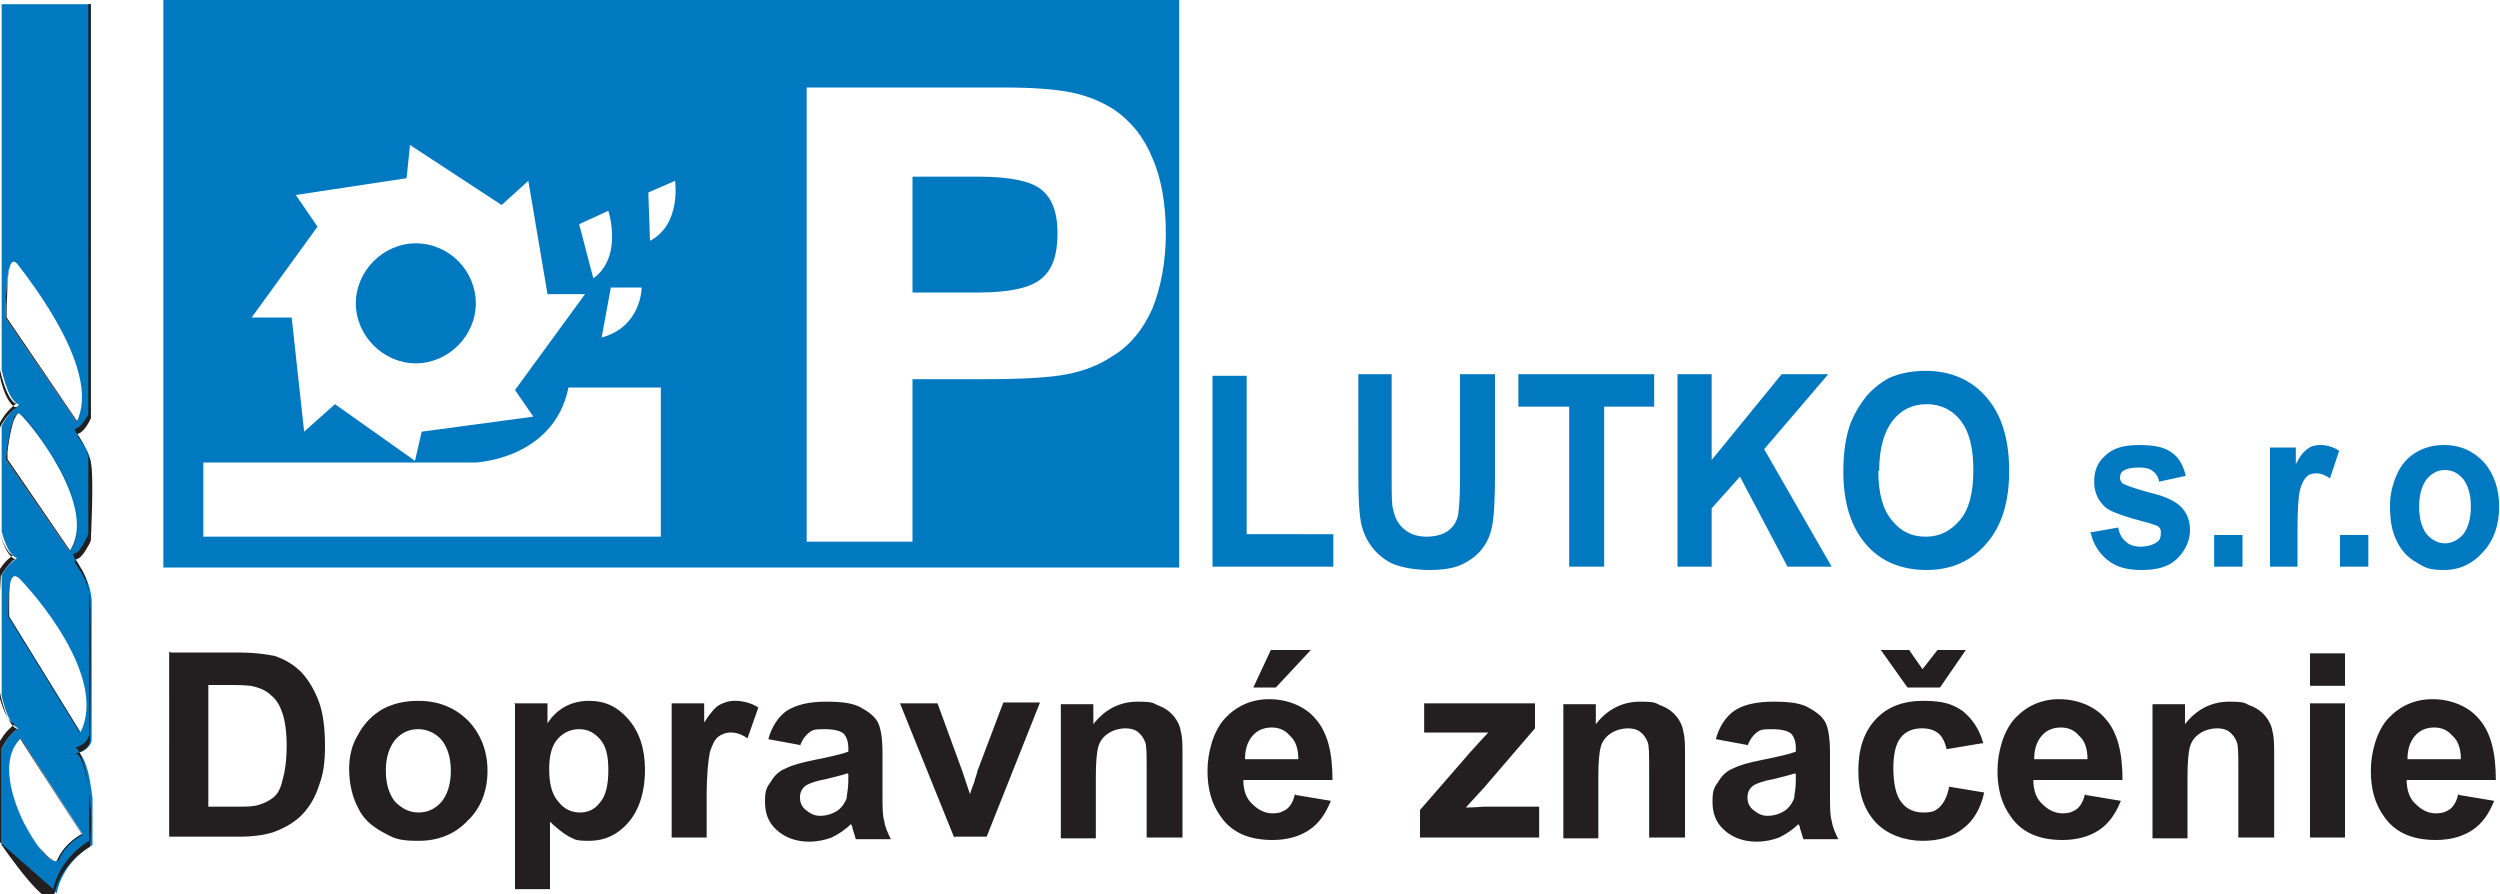<svg xmlns="http://www.w3.org/2000/svg" id="Isolation_Mode" version="1.1" viewBox="0 0 300 107.3"><defs><style>.st0{fill:#231f20}.st1{fill-rule:evenodd}.st1,.st2{fill:#0079c1}</style></defs><path d="M145.5 68V45.1h4.1v19H160V68h-14.5zM162.9 44.9h4.1v12.5c0 2 0 3.3.2 3.8.2 1 .6 1.7 1.3 2.3.7.6 1.6.9 2.7.9s2.1-.3 2.7-.8c.6-.5 1-1.2 1.1-2 .1-.8.2-2.1.2-3.9V44.9h4.2V57c0 2.8-.1 4.7-.3 5.9-.2 1.2-.6 2.1-1.2 2.9-.6.8-1.4 1.4-2.4 1.9s-2.4.7-4 .7-3.4-.3-4.5-.8c-1-.5-1.8-1.2-2.4-2-.6-.8-1-1.7-1.2-2.5-.3-1.3-.4-3.3-.4-5.9V44.9ZM188.3 68V48.8h-6.1v-3.9h16.3v3.9h-6V68h-4.2zM201.3 68V44.9h4.1v10.3l8.4-10.3h5.6l-7.7 9 8.1 14.1h-5.3l-5.7-10.8-3.4 3.8v7h-4.1zM225.4 56.5c0 2.6.5 4.6 1.6 5.9 1.1 1.4 2.4 2 4.1 2s3-.7 4.1-2c1.1-1.3 1.6-3.3 1.6-6s-.5-4.6-1.5-5.9c-1-1.3-2.4-2-4.1-2s-3.1.7-4.1 2c-1 1.3-1.6 3.3-1.6 6Zm-4.2.1c0-2.4.3-4.3.9-5.9.5-1.2 1.1-2.2 1.9-3.2.8-.9 1.7-1.6 2.6-2.1 1.3-.6 2.8-.9 4.5-.9 3 0 5.5 1.1 7.3 3.2 1.8 2.1 2.7 5 2.7 8.8s-.9 6.6-2.7 8.7c-1.8 2.1-4.2 3.2-7.2 3.2s-5.5-1-7.3-3.1-2.7-5-2.7-8.7ZM250.8 63.9l3.4-.6c.1.7.4 1.3.9 1.7.4.4 1.1.6 1.8.6s1.5-.2 2-.6c.3-.2.4-.6.4-1s0-.5-.2-.7c-.1-.2-.5-.3-1.1-.5-2.7-.7-4.5-1.3-5.2-1.8-1-.8-1.5-1.9-1.5-3.2s.4-2.3 1.3-3.1c.9-.9 2.2-1.3 4.1-1.3s3.1.3 3.9.9c.9.6 1.4 1.6 1.7 2.8l-3.2.7c-.1-.6-.4-1-.8-1.3-.4-.3-.9-.4-1.6-.4s-1.5.1-1.9.4c-.3.2-.4.5-.4.8s.1.5.3.7c.3.2 1.4.6 3.2 1.1 1.8.4 3.1 1 3.8 1.7s1.1 1.6 1.1 2.8-.5 2.4-1.5 3.4-2.4 1.4-4.3 1.4-3.1-.4-4.1-1.2c-1-.8-1.7-1.9-2-3.2ZM265.7 64.2h3.4V68h-3.4zM275.8 68h-3.4V53.7h3.1v2c.5-1 1-1.6 1.5-1.9.4-.3.9-.4 1.5-.4s1.5.2 2.2.7l-1.1 3.3c-.6-.4-1.1-.6-1.6-.6s-.9.1-1.2.4c-.3.3-.6.8-.8 1.6-.2.8-.3 2.4-.3 4.8V68ZM280.8 64.2h3.4V68h-3.4zM290.3 60.8c0 1.4.3 2.5.9 3.3.6.7 1.4 1.1 2.2 1.1s1.6-.4 2.2-1.1c.6-.8.9-1.9.9-3.3s-.3-2.5-.9-3.3c-.6-.7-1.3-1.1-2.2-1.1s-1.6.4-2.2 1.1c-.6.8-.9 1.9-.9 3.3Zm-3.5-.2c0-1.2.3-2.5.8-3.6.5-1.2 1.3-2.1 2.3-2.7 1-.6 2.1-.9 3.4-.9 1.9 0 3.5.7 4.8 2.1 1.2 1.4 1.8 3.2 1.8 5.3s-.6 4-1.9 5.4c-1.2 1.4-2.8 2.2-4.7 2.2s-2.3-.3-3.3-.9c-1.1-.6-1.9-1.5-2.4-2.6-.6-1.2-.8-2.5-.8-4.2Z" class="st2"/><path d="M19.6 0h121.9v68.1H19.6V0Zm30.3 29.2c4 0 7.2 3.3 7.2 7.2s-3.3 7.2-7.2 7.2-7.2-3.3-7.2-7.2 3.3-7.2 7.2-7.2Zm28.1-.3-.2-5.8 3.2-1.4s.8 5.2-3 7.2Zm-5.8 11.6 1.1-6H77s0 4.7-4.8 6Zm-1-7.1-1.7-6.5 3.5-1.6s1.8 5.5-1.8 8.1ZM48.8 21.3l.4-3.9 11 7.2 3.2-2.9 2.3 13.6h4.5l-8.4 11.5L64 50l-13.4 1.8-.8 3.5-9.6-6.8-3.7 3.3L35 38.1h-4.8l7.9-10.9-2.6-3.8 13.2-2Zm19.4 25.2h11.1v17.9H24.4v-8.9h32.7s9.3-.4 11.1-8.9Zm28.6 18.8V10.5h23.7c3.4 0 6.1.2 8.1.6 1.9.4 3.6 1.1 5 2 2.1 1.4 3.7 3.4 4.7 5.9 1.1 2.5 1.6 5.6 1.6 9s-.6 6.5-1.6 9c-1.1 2.5-2.7 4.5-4.9 5.8-1.5 1-3.3 1.7-5.3 2.1-2 .4-5.3.6-9.9.6h-8.7V65H96.8Zm12.7-44v13.8h7.9c3.6 0 6.1-.5 7.5-1.6 1.4-1.1 2-2.9 2-5.5s-.7-4.3-2-5.3-3.8-1.5-7.5-1.5h-7.9ZM0 .5h10.9v49.6c-.3.7-.9 1.5-1.4 1.7-.7.3.7 1 1.4 3.5v9.3c-.2.4-.9 2.1-1.6 2.4-.8.3 1.3 1.3 1.7 4.9v16.9c0 .3-.3 1-1.2 1.4-1.3.6.5-1.6 1.3 5.6v5.6c-2.1 1.2-3.8 3.3-4.3 5.8l-6.6-5.8V89.8c.3-.6.8-1.4 1.5-2 1.3-1.1-.3 1-1.5-4.3V69c.3-.5.7-1.1 1.3-1.6 1.3-1.1-.1.8-1.3-3.6V51.1c.3-.6.8-1.4 1.6-2.1 1.3-1.2-.3 1.1-1.6-4.6V.5Zm9.2 50.1L.7 38.2s-.2-8.5 1.4-6.5c1.6 2.1 10.1 12.9 7.1 18.9Zm-.9 15.5-7.6-11s.7-6.3 1.7-5.4c1.1.9 9.6 11.3 5.9 16.5Zm1.3 21.7L1.1 74s-.5-6.2 1.2-4.6C3.9 71 12.9 81.1 9.7 87.8Zm-7.1.8.3.5 7.1 11s-2 .9-2.9 3C6 105.2-2.1 93 2.5 88.6Z" class="st1"/><path d="M0 .5h10.9v49.7c-.3.7-.9 1.6-1.4 1.8-.1 0-.2.1-.2.2 0 0 0 .2.2.4.3.5 1 1.4 1.4 2.9s0 9.3 0 9.3c0 .2-.3.7-.6 1.2s-.7 1-1.1 1.1c-.1 0-.2.1-.2.2s0 .3.2.5c.4.7 1.4 1.9 1.6 4.2s0 16.9 0 16.9c0 .3-.3 1-1.3 1.4-.2 0-.3.1-.4.1 0 0 .4.1.7.9.3.8.7 2.1 1 4.7s0 5.6 0 5.6c-2.1 1.3-3.8 3.3-4.3 5.8s-6.3-6-6.3-6V89.8c.3-.6.8-1.4 1.5-2 .2-.2.3-.2.4-.3s-.1 0-.2-.1c-.4-.2-1.1-1-1.8-3.8s0-14.5 0-14.5c.3-.5.7-1.1 1.3-1.7.2-.2.3-.2.4-.3s-.1 0-.2-.1c-.3-.2-1-.8-1.6-3s0-12.7 0-12.7c.3-.6.8-1.4 1.6-2.1.2-.2.3-.2.4-.3s-.1 0-.3-.1c-.4-.3-1.2-1.1-1.8-4S0 .5 0 .5v43.9c.5 2.1 1 3.1 1.4 3.6.2.3.4.4.5.4H2s-.2.1-.5.4c-.8.7-1.3 1.5-1.6 2.1v12.7c.4 1.6.9 2.3 1.2 2.7.2.2.3.3.4.3h.1s-.2.1-.5.4c-.6.5-1 1.1-1.3 1.6v14.5c.5 2 1 2.9 1.4 3.4.2.2.4.3.5.4h.1s-.2.1-.5.4c-.7.6-1.2 1.4-1.5 2v11.6l6.6 5.8c.5-2.4 2.2-4.5 4.3-5.8v-5.6c-.3-2.6-.7-3.9-1-4.7-.3-.7-.6-.9-.7-.9 0 0 .2 0 .4-.1 1-.4 1.2-1.1 1.3-1.4V71.3c-.2-1.5-.6-2.6-1.1-3.3-.2-.4-.4-.7-.6-.9-.1-.2-.2-.4-.2-.5 0-.1 0-.2.2-.2.4-.1.7-.6 1-1.1.3-.5.5-1 .6-1.2v-9.3c-.3-1-.7-1.7-1-2.2-.2-.3-.3-.5-.4-.6-.1-.2-.2-.3-.2-.4 0-.1 0-.2.2-.2.5-.2 1.1-1.1 1.4-1.7V.5H0Zm9.2 50.1L.7 38.2v-1.1c0-1 0-2.4.2-3.6 0-.6.2-1.1.3-1.5 0-.2.1-.4.2-.5 0-.1.2-.2.3-.2.1 0 .3.1.5.3 1.4 1.8 7.8 9.9 7.8 16 0 1.1-.2 2-.6 2.9.4-.9.6-1.9.6-2.9 0-6.1-6.4-14.2-7.8-16-.2-.2-.3-.3-.5-.3 0 0-.2 0-.3.2-.3.4-.4 1.3-.5 2.4C.9 35 .8 36.2.8 37v1.1l8.5 12.5Zm-.9 15.5-7.6-11s.1-1.4.4-2.8c.1-.7.3-1.4.5-1.9 0-.3.2-.5.3-.6.1-.2.2-.2.4-.2h.2c.5.4 2.1 2.3 3.7 4.9 1.6 2.6 3.1 5.7 3.1 8.4 0 1.2-.3 2.3-.9 3.2.7-.9.9-2 .9-3.2 0-2.7-1.5-5.9-3.1-8.4-1.6-2.6-3.3-4.5-3.7-4.9h-.2c-.1 0-.2 0-.3.2-.4.5-.7 1.8-.9 3-.1.6-.2 1.2-.2 1.6v.7l7.6 11.1Zm1.3 21.7L1.1 74v-1.8c0-.7 0-1.5.1-2.1 0-.3.1-.6.2-.7 0-.2.2-.3.4-.3.1 0 .3 0 .5.3 1.4 1.4 8.1 8.9 8.1 15.2 0 1.1-.2 2.2-.7 3.2.5-1 .7-2.1.7-3.2 0-6.3-6.7-13.8-8.1-15.2-.2-.2-.3-.3-.5-.3-.1 0-.3 0-.4.3-.3.5-.4 1.7-.4 2.8V74l8.5 13.8Zm-7.1.8.3.5 7.1 11.1c-.4.2-2 1.1-2.8 2.9 0 .2-.2.2-.4.2-.4 0-.9-.4-1.5-1.1-1.8-2-4.1-6.4-4.1-9.9 0-1.5.4-2.8 1.4-3.8-1 1-1.4 2.3-1.4 3.8 0 2.4 1 5.1 2.3 7.3.6 1.1 1.3 2 1.8 2.7.6.7 1.1 1 1.4 1 .1 0 .3 0 .3-.2 1-2.1 2.9-3 2.9-3l-7.1-11-.3-.5ZM25 82.1v14.7h3.3c1.2 0 2.1 0 2.7-.2.7-.2 1.3-.5 1.8-.9s.9-1.1 1.1-2.1c.3-1 .5-2.4.5-4.1s-.2-3-.5-3.9c-.3-.9-.7-1.6-1.3-2.1-.5-.5-1.2-.9-2.1-1.1-.6-.2-1.8-.2-3.7-.2h-2Zm-4.5-3.8h8.2c1.8 0 3.2.2 4.2.4 1.3.4 2.4 1.1 3.3 2 .9 1 1.6 2.2 2.1 3.6s.7 3.2.7 5.2-.2 3.4-.7 4.7c-.5 1.6-1.3 2.9-2.4 3.9-.8.7-1.8 1.3-3.2 1.8-1 .3-2.3.5-4 .5h-8.4V78.2ZM46.3 92.5c0 1.6.4 2.8 1.1 3.7.8.8 1.7 1.3 2.8 1.3s2-.4 2.8-1.3c.7-.9 1.1-2.1 1.1-3.7s-.4-2.8-1.1-3.7c-.7-.8-1.7-1.3-2.8-1.3s-2 .4-2.8 1.3c-.7.9-1.1 2.1-1.1 3.7Zm-4.4-.3c0-1.4.3-2.8 1.1-4.1.7-1.3 1.7-2.3 2.9-3 1.3-.7 2.7-1 4.3-1 2.4 0 4.4.8 6 2.4 1.5 1.6 2.3 3.6 2.3 6s-.8 4.5-2.4 6c-1.5 1.6-3.5 2.4-5.9 2.4s-2.9-.3-4.2-1c-1.3-.7-2.4-1.6-3-2.9-.7-1.3-1.1-2.9-1.1-4.7ZM65.9 92.2c0 1.8.3 3.1 1.1 4 .7.9 1.6 1.3 2.6 1.3s1.8-.4 2.4-1.2c.7-.8 1-2.1 1-3.9s-.3-2.9-1-3.7c-.7-.8-1.5-1.2-2.5-1.2s-1.9.4-2.6 1.2c-.7.8-1 2-1 3.6Zm-4.2-7.8h4v2.4c.5-.8 1.2-1.5 2.1-2 .9-.5 1.9-.7 2.9-.7 1.9 0 3.4.7 4.7 2.2 1.3 1.5 2 3.5 2 6.1s-.7 4.8-2 6.3-2.9 2.2-4.7 2.2-1.7-.2-2.4-.5c-.7-.4-1.5-1-2.3-1.8v8.1h-4.2V84.5ZM84.8 100.5h-4.2V84.4h3.9v2.3c.7-1.1 1.3-1.8 1.8-2.1.6-.3 1.1-.5 1.9-.5s1.9.2 2.8.8l-1.3 3.7c-.7-.5-1.4-.7-2-.7s-1.1.2-1.5.5c-.4.3-.7.9-1 1.8-.2.9-.4 2.7-.4 5.4v5ZM101.7 92.8c-.6.2-1.4.4-2.6.7-1.2.2-1.9.5-2.3.7-.6.4-.8.9-.8 1.5s.2 1.1.7 1.5c.5.4 1 .7 1.7.7s1.5-.2 2.2-.7c.5-.4.8-.9 1-1.4 0-.4.2-1.1.2-2.1v-.8ZM96 89.4l-3.8-.7c.4-1.5 1.2-2.7 2.2-3.4 1.1-.7 2.6-1.1 4.7-1.1s3.3.2 4.2.7c.9.5 1.6 1 2 1.7.4.7.6 2 .6 3.8v5c0 1.4 0 2.4.2 3.1.1.7.4 1.4.8 2.2h-4.2c-.1-.3-.2-.7-.4-1.3 0-.2-.1-.4-.2-.5-.7.7-1.5 1.2-2.3 1.6-.8.3-1.7.5-2.7.5-1.6 0-2.9-.5-3.9-1.4-1-.9-1.4-2-1.4-3.4s.2-1.7.7-2.4c.4-.7 1-1.3 1.8-1.6.8-.4 1.9-.7 3.4-1 2-.4 3.3-.7 4.1-1v-.4c0-.8-.2-1.4-.6-1.8-.4-.3-1.1-.5-2.3-.5s-1.4.1-1.8.4c-.4.3-.8.8-1.1 1.6ZM114.5 100.5 108 84.4h4.5l3 8.2.9 2.7c.2-.7.4-1.1.5-1.4.1-.5.3-.9.4-1.4l3.1-8.2h4.4l-6.4 16.1h-3.8ZM141.9 100.5h-4.3v-8.2c0-1.7 0-2.9-.2-3.3-.2-.5-.5-.9-.9-1.2-.4-.3-.9-.4-1.5-.4s-1.4.2-2 .6c-.6.4-1 .9-1.2 1.6-.2.7-.3 1.9-.3 3.7v7.3h-4.2V84.5h3.9v2.4c1.4-1.8 3.2-2.7 5.3-2.7s1.8.2 2.6.5 1.4.8 1.8 1.3.7 1.1.8 1.8c.2.7.2 1.6.2 2.9v10ZM150.4 82.5l2.1-4.5h4.8l-4.2 4.5h-2.7Zm5.4 8.6c0-1.2-.3-2.2-1-2.8-.6-.7-1.3-1-2.2-1s-1.7.3-2.3 1c-.6.7-.9 1.6-.9 2.8h6.4Zm-.3 4.3 4.2.7c-.6 1.5-1.4 2.7-2.6 3.5-1.2.8-2.7 1.2-4.4 1.2-2.8 0-4.9-.9-6.2-2.8-1.1-1.5-1.6-3.3-1.6-5.5s.7-4.8 2.1-6.3c1.4-1.5 3.2-2.3 5.3-2.3s4.3.8 5.6 2.4c1.4 1.6 2 4 2 7.3h-10.7c0 1.3.4 2.3 1.1 2.9.7.7 1.5 1.1 2.4 1.1s1.2-.2 1.7-.5c.5-.4.8-1 1-1.8ZM170.4 100.5v-3.3l6-6.9c1-1.1 1.7-1.9 2.2-2.4h-7.7v-3.5h13.3v3l-6.1 7.1-2.2 2.4c1.2 0 1.9-.1 2.2-.1h6.6v3.7h-14.3ZM202.2 100.5h-4.3v-8.2c0-1.7 0-2.9-.2-3.3-.2-.5-.5-.9-.9-1.2-.4-.3-.9-.4-1.5-.4s-1.4.2-2 .6c-.6.4-1 .9-1.2 1.6-.2.7-.3 1.9-.3 3.7v7.3h-4.2V84.5h3.9v2.4c1.4-1.8 3.2-2.7 5.3-2.7s1.8.2 2.6.5 1.4.8 1.8 1.3.7 1.1.8 1.8c.2.7.2 1.6.2 2.9v10ZM215.4 92.8c-.6.2-1.4.4-2.6.7-1.2.2-1.9.5-2.3.7-.6.4-.8.9-.8 1.5s.2 1.1.7 1.5c.5.4 1 .7 1.7.7s1.5-.2 2.2-.7c.5-.4.8-.9 1-1.4 0-.4.2-1.1.2-2.1v-.8Zm-5.7-3.4-3.8-.7c.4-1.5 1.2-2.7 2.2-3.4s2.6-1.1 4.7-1.1 3.3.2 4.2.7c.9.5 1.6 1 2 1.7.4.7.6 2 .6 3.8v5c0 1.4 0 2.4.2 3.1.1.7.4 1.4.8 2.2h-4.2c-.1-.3-.2-.7-.4-1.3 0-.2-.1-.4-.2-.5-.7.7-1.5 1.2-2.3 1.6-.8.3-1.7.5-2.7.5-1.6 0-2.9-.5-3.9-1.4-1-.9-1.4-2-1.4-3.4s.2-1.7.7-2.4c.4-.7 1-1.3 1.8-1.6.8-.4 1.9-.7 3.4-1 2-.4 3.3-.7 4.1-1v-.4c0-.8-.2-1.4-.6-1.8-.4-.3-1.1-.5-2.3-.5s-1.4.1-1.8.4c-.4.3-.8.8-1.1 1.6ZM225.7 78h3.4l1.6 2.3 1.8-2.3h3.4l-3.1 4.5h-3.9l-3.2-4.5Zm12.1 11.2-4.2.7c-.2-.8-.5-1.5-1-1.9-.5-.4-1.1-.6-2-.6s-1.9.3-2.5 1.1c-.6.7-.9 2-.9 3.7s.3 3.3 1 4.1c.6.8 1.5 1.2 2.6 1.2s1.5-.2 2-.7c.5-.5.9-1.3 1.1-2.4l4.2.7c-.4 1.9-1.3 3.4-2.5 4.3-1.2 1-2.9 1.5-4.9 1.5s-4.2-.7-5.6-2.2-2.1-3.5-2.1-6.2.7-4.7 2.1-6.2c1.4-1.5 3.3-2.2 5.7-2.2s3.5.4 4.7 1.2c1.1.9 2 2.1 2.5 3.9ZM250.5 91.1c0-1.2-.3-2.2-1-2.8-.6-.7-1.3-1-2.2-1s-1.7.3-2.3 1c-.6.7-.9 1.6-.9 2.8h6.4Zm-.2 4.3 4.2.7c-.6 1.5-1.4 2.7-2.6 3.5-1.2.8-2.7 1.2-4.4 1.2-2.8 0-4.9-.9-6.2-2.8-1.1-1.5-1.6-3.3-1.6-5.5s.7-4.8 2.1-6.3c1.4-1.5 3.2-2.3 5.3-2.3s4.3.8 5.6 2.4c1.4 1.6 2 4 2 7.3H244c0 1.3.4 2.3 1.1 2.9.7.7 1.5 1.1 2.4 1.1s1.2-.2 1.7-.5c.5-.4.8-1 1-1.8ZM272.9 100.5h-4.3v-8.2c0-1.7 0-2.9-.2-3.3-.2-.5-.5-.9-.9-1.2-.4-.3-.9-.4-1.5-.4s-1.4.2-2 .6c-.6.4-1 .9-1.2 1.6-.2.7-.3 1.9-.3 3.7v7.3h-4.2V84.5h3.9v2.4c1.4-1.8 3.2-2.7 5.3-2.7s1.8.2 2.6.5 1.4.8 1.8 1.3.7 1.1.8 1.8c.2.7.2 1.6.2 2.9v10ZM277.2 100.5V84.4h4.2v16.1h-4.2Zm0-18.2v-3.9h4.2v3.9h-4.2ZM295.3 91.1c0-1.2-.3-2.2-1-2.8-.6-.7-1.3-1-2.2-1s-1.7.3-2.3 1c-.6.7-.9 1.6-.9 2.8h6.4Zm-.2 4.3 4.2.7c-.6 1.5-1.4 2.7-2.6 3.5-1.2.8-2.7 1.2-4.4 1.2-2.8 0-4.9-.9-6.2-2.8-1.1-1.5-1.6-3.3-1.6-5.5s.7-4.8 2.1-6.3c1.4-1.5 3.2-2.3 5.3-2.3s4.3.8 5.6 2.4c1.4 1.6 2 4 2 7.3h-10.7c0 1.3.4 2.3 1.1 2.9.7.7 1.5 1.1 2.4 1.1s1.2-.2 1.7-.5c.5-.4.8-1 1-1.8Z" class="st0"/></svg>